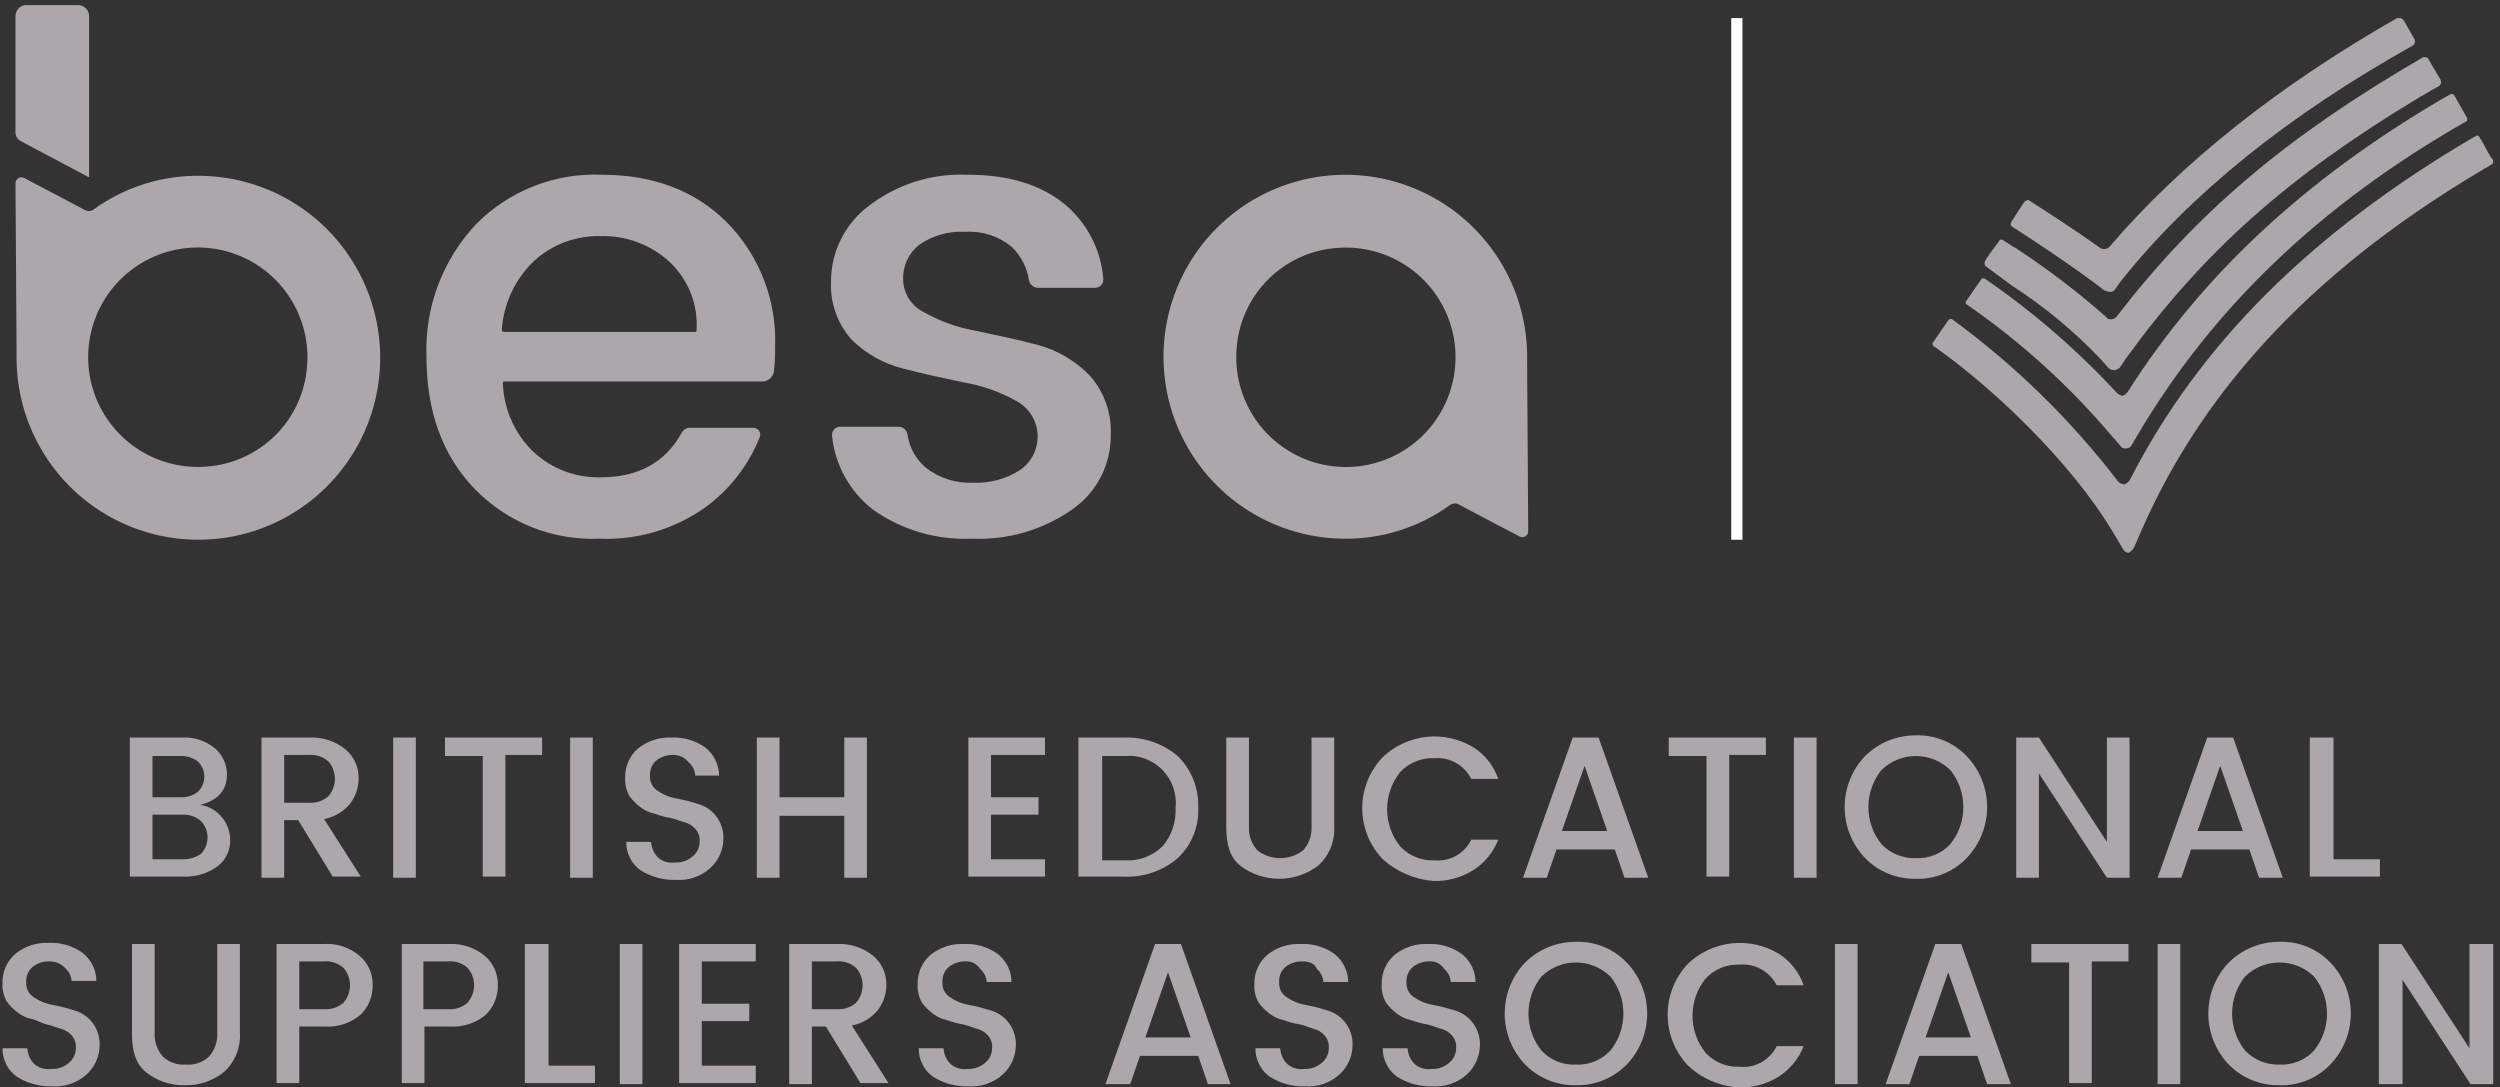 <svg width="223" height="97" viewBox="0 0 223 97" fill="none" xmlns="http://www.w3.org/2000/svg">
<rect x="0" y="0" width="223" height="97" fill="#333333" stroke="none"/>
<path d="M11.486 65.789H16.202C17.283 65.721 18.349 66.067 19.186 66.758C19.518 67.047 19.784 67.404 19.966 67.806C20.149 68.207 20.244 68.643 20.245 69.084C20.245 70.441 19.475 71.41 17.839 71.798C18.592 71.893 19.281 72.274 19.764 72.864C20.254 73.428 20.528 74.15 20.534 74.899C20.546 75.343 20.456 75.783 20.273 76.186C20.089 76.589 19.816 76.945 19.475 77.225C18.616 77.875 17.565 78.216 16.491 78.194H11.582V65.789H11.486ZM13.603 67.436V71.119H16.106C16.659 71.138 17.202 70.967 17.646 70.635C17.829 70.46 17.975 70.25 18.074 70.016C18.174 69.783 18.225 69.532 18.225 69.278C18.225 69.024 18.174 68.773 18.074 68.54C17.975 68.306 17.829 68.096 17.646 67.921C17.202 67.589 16.659 67.418 16.106 67.436H13.603ZM13.603 76.644H16.299C16.881 76.661 17.454 76.491 17.935 76.159C18.305 75.767 18.511 75.246 18.511 74.705C18.511 74.164 18.305 73.644 17.935 73.252C17.714 73.051 17.455 72.896 17.174 72.796C16.894 72.697 16.596 72.654 16.299 72.67H13.603V76.644ZM25.347 73.252V78.291H23.326V65.789H27.561C28.745 65.726 29.911 66.106 30.834 66.855C31.209 67.177 31.507 67.578 31.707 68.031C31.907 68.484 32.003 68.976 31.989 69.472C31.984 70.28 31.713 71.064 31.219 71.701C30.631 72.412 29.813 72.892 28.909 73.058L32.182 78.194H29.679L26.599 73.155H25.347V73.252ZM25.347 67.436V71.604H27.561C27.874 71.628 28.189 71.59 28.486 71.49C28.784 71.39 29.058 71.231 29.294 71.022C29.667 70.593 29.873 70.042 29.873 69.472C29.873 68.901 29.667 68.35 29.294 67.921C29.058 67.713 28.784 67.554 28.486 67.454C28.189 67.354 27.874 67.315 27.561 67.34H25.347V67.436ZM35.07 78.291V65.789H37.091V78.291H35.07ZM39.69 67.436V65.789H48.354V67.34H45.081V78.194H43.06V67.436H39.69ZM50.857 78.291V65.789H52.878V78.291H50.857ZM60.002 67.34C59.481 67.337 58.973 67.507 58.558 67.824C58.362 67.989 58.208 68.197 58.108 68.433C58.007 68.669 57.964 68.925 57.98 69.181C57.959 69.448 58.01 69.715 58.129 69.954C58.248 70.193 58.429 70.395 58.654 70.538C59.145 70.879 59.703 71.11 60.291 71.216C60.943 71.332 61.586 71.494 62.216 71.701C62.863 71.866 63.438 72.24 63.852 72.767C64.33 73.37 64.57 74.129 64.526 74.899C64.51 75.376 64.4 75.844 64.201 76.276C64.003 76.709 63.721 77.098 63.371 77.419C62.955 77.796 62.468 78.085 61.939 78.268C61.409 78.452 60.849 78.525 60.291 78.485C59.169 78.521 58.062 78.217 57.114 77.613C56.721 77.324 56.402 76.944 56.184 76.506C55.967 76.067 55.856 75.583 55.862 75.093H58.077C58.106 75.599 58.311 76.079 58.654 76.45C58.858 76.641 59.103 76.784 59.37 76.868C59.636 76.952 59.918 76.975 60.194 76.934C60.492 76.951 60.789 76.908 61.07 76.808C61.351 76.708 61.609 76.554 61.831 76.353C62.009 76.195 62.153 76.002 62.252 75.785C62.352 75.568 62.405 75.332 62.408 75.093C62.427 74.883 62.402 74.671 62.336 74.471C62.269 74.271 62.163 74.087 62.023 73.93C61.764 73.647 61.43 73.445 61.061 73.349C60.676 73.252 60.291 73.058 59.809 72.961C59.317 72.877 58.834 72.747 58.365 72.573C57.909 72.48 57.48 72.281 57.114 71.992C56.747 71.719 56.422 71.392 56.151 71.022C55.867 70.523 55.733 69.95 55.766 69.375C55.752 68.879 55.849 68.387 56.049 67.934C56.248 67.481 56.547 67.079 56.921 66.758C57.766 66.081 58.827 65.737 59.906 65.789C60.969 65.74 62.018 66.046 62.89 66.661C63.275 66.958 63.588 67.339 63.805 67.775C64.022 68.212 64.137 68.693 64.141 69.181H62.023C62.008 68.958 61.949 68.741 61.85 68.541C61.751 68.342 61.614 68.164 61.446 68.018C61.276 67.797 61.057 67.62 60.806 67.502C60.554 67.384 60.279 67.328 60.002 67.34ZM75.308 65.789H77.329V78.291H75.308V72.767H69.532V78.291H67.51V65.789H69.532V71.119H75.308V65.789ZM93.212 65.789V67.34H88.399V71.119H92.635V72.67H88.399V76.644H93.212V78.194H86.378V65.789H93.212ZM100.239 65.789C101.991 65.722 103.705 66.308 105.053 67.436C105.653 68.028 106.126 68.737 106.441 69.521C106.755 70.305 106.905 71.146 106.882 71.992C106.925 72.839 106.784 73.686 106.468 74.473C106.152 75.26 105.669 75.968 105.053 76.547C103.713 77.69 101.993 78.279 100.239 78.194H96.196V65.789H100.239ZM98.314 76.741H100.336C100.954 76.779 101.573 76.687 102.153 76.47C102.733 76.253 103.262 75.916 103.705 75.481C104.507 74.54 104.92 73.326 104.86 72.089C104.928 71.469 104.859 70.843 104.657 70.254C104.455 69.665 104.126 69.128 103.693 68.683C103.26 68.238 102.734 67.895 102.153 67.68C101.573 67.464 100.952 67.381 100.336 67.436H98.314V76.741ZM109.384 73.736V65.789H111.406V73.736C111.386 74.125 111.444 74.515 111.576 74.881C111.708 75.247 111.912 75.583 112.176 75.868C112.759 76.309 113.468 76.547 114.197 76.547C114.926 76.547 115.636 76.309 116.219 75.868C116.483 75.583 116.687 75.247 116.819 74.881C116.951 74.515 117.009 74.125 116.989 73.736V65.789H119.011V73.736C119.047 74.39 118.937 75.043 118.687 75.648C118.436 76.252 118.054 76.791 117.567 77.225C116.567 77.98 115.351 78.388 114.101 78.388C112.852 78.388 111.636 77.98 110.636 77.225C109.673 76.45 109.384 75.287 109.384 73.736ZM123.342 76.644C122.169 75.422 121.512 73.788 121.512 72.089C121.512 70.389 122.169 68.755 123.342 67.533C124.412 66.521 125.78 65.888 127.24 65.731C128.7 65.573 130.17 65.9 131.428 66.661C132.463 67.317 133.244 68.308 133.643 69.472H131.236C130.932 68.874 130.459 68.38 129.876 68.052C129.294 67.724 128.628 67.578 127.963 67.63C127.389 67.601 126.816 67.698 126.284 67.916C125.752 68.134 125.273 68.466 124.883 68.89C124.136 69.824 123.728 70.987 123.728 72.186C123.728 73.384 124.136 74.547 124.883 75.481C125.273 75.905 125.752 76.237 126.284 76.455C126.816 76.673 127.389 76.77 127.963 76.741C128.63 76.805 129.3 76.664 129.885 76.335C130.47 76.006 130.941 75.505 131.236 74.899H133.643C133.209 76.017 132.434 76.968 131.428 77.613C130.362 78.282 129.123 78.619 127.867 78.582C126.189 78.451 124.6 77.77 123.342 76.644ZM144.905 78.291L144.039 75.771H138.841L137.974 78.291H135.857L140.285 65.789H142.595L147.023 78.291H144.905ZM139.322 74.124H143.365L141.343 68.309L139.322 74.124ZM148.852 67.436V65.789H157.516V67.34H154.243V78.194H152.221V67.436H148.852ZM160.018 78.291V65.789H162.04V78.291H160.018ZM170.896 78.388C170.057 78.407 169.223 78.254 168.445 77.937C167.667 77.62 166.962 77.147 166.372 76.547C165.198 75.325 164.542 73.692 164.542 71.992C164.542 70.292 165.198 68.658 166.372 67.436C167.579 66.245 169.206 65.583 170.896 65.595C171.736 65.567 172.572 65.717 173.352 66.034C174.131 66.351 174.835 66.829 175.42 67.436C176.594 68.658 177.251 70.292 177.251 71.992C177.251 73.692 176.594 75.325 175.42 76.547C174.835 77.154 174.131 77.632 173.352 77.949C172.572 78.266 171.736 78.416 170.896 78.388ZM170.896 76.547C171.47 76.576 172.043 76.479 172.575 76.261C173.107 76.043 173.586 75.711 173.976 75.287C174.723 74.353 175.131 73.191 175.131 71.992C175.131 70.793 174.723 69.63 173.976 68.696C173.152 67.889 172.047 67.437 170.896 67.437C169.746 67.437 168.64 67.889 167.816 68.696C167.069 69.63 166.661 70.793 166.661 71.992C166.661 73.191 167.069 74.353 167.816 75.287C168.212 75.704 168.691 76.031 169.222 76.249C169.753 76.466 170.323 76.567 170.896 76.547ZM187.935 65.789H189.956V78.291H187.935L181.87 68.987V78.291H179.848V65.789H181.87L187.935 75.093V65.789ZM201.508 78.291L200.641 75.771H195.443L194.577 78.291H192.459L196.887 65.789H199.197L203.625 78.291H201.508ZM196.021 74.124H200.064L198.042 68.309L196.021 74.124ZM206.128 65.789H208.15V76.644H212.289V78.194H206.032V65.789H206.128ZM4.362 85.754C3.841 85.751 3.333 85.921 2.918 86.239C2.722 86.403 2.568 86.612 2.468 86.847C2.367 87.083 2.324 87.34 2.341 87.595C2.319 87.862 2.37 88.129 2.489 88.369C2.608 88.608 2.79 88.81 3.014 88.952C3.506 89.293 4.064 89.524 4.651 89.631C5.303 89.746 5.946 89.908 6.576 90.115C7.223 90.28 7.798 90.655 8.213 91.181C8.69 91.784 8.93 92.544 8.886 93.314C8.87 93.79 8.76 94.258 8.562 94.691C8.363 95.124 8.081 95.512 7.731 95.834C7.315 96.211 6.828 96.5 6.299 96.683C5.77 96.866 5.209 96.94 4.651 96.9C3.529 96.936 2.422 96.632 1.474 96.027C1.081 95.738 0.762 95.359 0.545 94.92C0.327 94.482 0.217 93.998 0.223 93.507H2.437C2.467 94.014 2.671 94.493 3.014 94.864C3.219 95.056 3.463 95.199 3.73 95.283C3.996 95.367 4.278 95.389 4.555 95.349C4.852 95.365 5.15 95.322 5.43 95.222C5.711 95.123 5.97 94.968 6.191 94.767C6.37 94.61 6.513 94.416 6.613 94.199C6.712 93.982 6.765 93.746 6.769 93.507C6.787 93.297 6.762 93.086 6.696 92.886C6.63 92.686 6.523 92.501 6.384 92.344C6.125 92.062 5.791 91.86 5.421 91.763C5.036 91.666 4.651 91.472 4.17 91.375C3.688 91.278 3.303 90.988 2.822 90.891C2.365 90.798 1.937 90.599 1.57 90.309C1.203 90.036 0.879 89.71 0.608 89.34C0.323 88.84 0.189 88.268 0.223 87.692C0.209 87.197 0.305 86.705 0.505 86.252C0.705 85.799 1.003 85.397 1.378 85.076C2.223 84.398 3.283 84.054 4.362 84.106C5.425 84.057 6.475 84.364 7.346 84.979C7.731 85.275 8.044 85.656 8.261 86.093C8.478 86.53 8.593 87.01 8.598 87.499H6.384C6.369 87.276 6.31 87.058 6.211 86.859C6.111 86.659 5.974 86.481 5.806 86.335C5.619 86.143 5.394 85.992 5.145 85.891C4.896 85.791 4.63 85.745 4.362 85.754ZM11.774 92.151V84.203H13.796V92.151C13.776 92.54 13.833 92.929 13.966 93.295C14.098 93.662 14.302 93.998 14.566 94.283C14.84 94.527 15.16 94.713 15.508 94.83C15.855 94.947 16.222 94.991 16.587 94.961C16.952 94.991 17.32 94.947 17.667 94.83C18.014 94.713 18.335 94.527 18.609 94.283C18.873 93.998 19.077 93.662 19.209 93.295C19.341 92.929 19.399 92.54 19.379 92.151V84.203H21.401V92.151C21.437 92.804 21.326 93.458 21.076 94.062C20.826 94.666 20.444 95.206 19.957 95.64C18.972 96.423 17.746 96.835 16.491 96.803C15.236 96.835 14.01 96.423 13.026 95.64C12.063 94.864 11.774 93.701 11.774 92.151ZM32.086 85.269C32.46 85.591 32.758 85.993 32.958 86.446C33.158 86.899 33.255 87.391 33.241 87.886C33.25 88.372 33.161 88.854 32.979 89.304C32.797 89.754 32.526 90.162 32.182 90.503C31.269 91.271 30.096 91.653 28.909 91.569H26.695V96.609H24.673V84.203H28.909C30.065 84.135 31.202 84.516 32.086 85.269ZM26.695 90.018H28.909C29.222 90.043 29.536 90.004 29.834 89.904C30.131 89.804 30.406 89.645 30.642 89.437C31.015 89.008 31.22 88.457 31.22 87.886C31.22 87.316 31.015 86.765 30.642 86.335C30.406 86.127 30.131 85.968 29.834 85.868C29.536 85.768 29.222 85.73 28.909 85.754H26.695V90.018ZM43.252 85.269C43.627 85.591 43.925 85.993 44.125 86.446C44.325 86.899 44.421 87.391 44.407 87.886C44.416 88.372 44.327 88.854 44.145 89.304C43.963 89.754 43.692 90.162 43.348 90.503C42.435 91.271 41.262 91.653 40.075 91.569H37.861V96.609H35.84V84.203H40.075C41.229 84.152 42.36 84.532 43.252 85.269ZM37.765 90.018H39.979C40.292 90.043 40.606 90.004 40.904 89.904C41.202 89.804 41.476 89.645 41.712 89.437C42.085 89.008 42.291 88.457 42.291 87.886C42.291 87.316 42.085 86.765 41.712 86.335C41.476 86.127 41.202 85.968 40.904 85.868C40.606 85.768 40.292 85.73 39.979 85.754H37.765V90.018ZM46.91 84.203H48.932V95.058H53.071V96.609H46.814V84.203H46.91ZM55.285 96.706V84.203H57.306V96.706H55.285ZM67.414 84.203V85.754H62.601V89.534H66.836V91.085H62.601V95.058H67.414V96.609H60.579V84.203H67.414ZM72.42 91.666V96.706H70.398V84.203H74.634C75.818 84.141 76.983 84.52 77.907 85.269C78.281 85.591 78.579 85.993 78.779 86.446C78.979 86.899 79.076 87.391 79.062 87.886C79.056 88.694 78.785 89.478 78.292 90.115C77.703 90.826 76.886 91.307 75.981 91.472L79.254 96.609H76.751L73.671 91.569H72.42V91.666ZM72.42 85.851V90.018H74.634C74.946 90.043 75.261 90.004 75.558 89.904C75.856 89.804 76.131 89.645 76.366 89.437C76.739 89.008 76.945 88.457 76.945 87.886C76.945 87.316 76.739 86.765 76.366 86.335C76.131 86.127 75.856 85.968 75.558 85.868C75.261 85.768 74.946 85.73 74.634 85.754H72.42V85.851ZM86.089 85.754C85.568 85.751 85.06 85.921 84.645 86.239C84.449 86.403 84.295 86.612 84.195 86.847C84.094 87.083 84.051 87.34 84.067 87.595C84.046 87.862 84.097 88.129 84.216 88.369C84.335 88.608 84.516 88.81 84.741 88.952C85.233 89.293 85.79 89.524 86.378 89.631C87.03 89.746 87.673 89.908 88.303 90.115C88.95 90.28 89.525 90.655 89.939 91.181C90.417 91.784 90.657 92.544 90.613 93.314C90.597 93.79 90.487 94.258 90.288 94.691C90.09 95.124 89.808 95.512 89.458 95.834C89.042 96.211 88.555 96.5 88.026 96.683C87.496 96.866 86.936 96.94 86.378 96.9C85.256 96.936 84.149 96.632 83.201 96.027C82.808 95.738 82.489 95.359 82.272 94.92C82.054 94.482 81.943 93.998 81.95 93.507H84.164C84.194 94.014 84.398 94.493 84.741 94.864C84.946 95.056 85.19 95.199 85.457 95.283C85.723 95.367 86.005 95.389 86.281 95.349C86.579 95.365 86.876 95.322 87.157 95.222C87.438 95.123 87.697 94.968 87.918 94.767C88.096 94.61 88.24 94.416 88.34 94.199C88.439 93.982 88.492 93.746 88.495 93.507C88.514 93.297 88.489 93.086 88.423 92.886C88.356 92.686 88.25 92.501 88.11 92.344C87.852 92.062 87.517 91.86 87.148 91.763C86.763 91.666 86.378 91.472 85.896 91.375C85.404 91.292 84.921 91.162 84.452 90.988C83.996 90.895 83.567 90.696 83.201 90.406C82.834 90.133 82.509 89.807 82.238 89.437C81.954 88.937 81.82 88.365 81.853 87.789C81.839 87.294 81.936 86.802 82.136 86.349C82.336 85.896 82.634 85.494 83.008 85.172C83.853 84.495 84.914 84.151 85.993 84.203C87.056 84.154 88.105 84.461 88.977 85.076C89.362 85.372 89.675 85.753 89.892 86.19C90.109 86.626 90.224 87.107 90.228 87.595H88.014C87.999 87.373 87.94 87.155 87.841 86.956C87.742 86.756 87.605 86.578 87.436 86.432C87.295 86.206 87.094 86.023 86.857 85.904C86.619 85.784 86.354 85.732 86.089 85.754ZM107.748 96.706L106.882 94.186H101.683L100.817 96.706H98.603L103.031 84.203H105.341L109.769 96.706H107.748ZM102.165 92.538H106.208L104.186 86.723L102.165 92.538ZM116.123 85.754C115.602 85.751 115.094 85.921 114.679 86.239C114.483 86.403 114.329 86.612 114.229 86.847C114.128 87.083 114.085 87.34 114.101 87.595C114.08 87.862 114.131 88.129 114.25 88.369C114.369 88.608 114.55 88.81 114.775 88.952C115.266 89.293 115.824 89.524 116.412 89.631C117.064 89.746 117.707 89.908 118.337 90.115C118.984 90.28 119.559 90.655 119.973 91.181C120.451 91.784 120.691 92.544 120.647 93.314C120.631 93.79 120.521 94.258 120.322 94.691C120.124 95.124 119.842 95.512 119.492 95.834C119.076 96.211 118.589 96.5 118.06 96.683C117.53 96.866 116.97 96.94 116.412 96.9C115.29 96.936 114.183 96.632 113.235 96.027C112.842 95.738 112.523 95.359 112.305 94.92C112.088 94.482 111.977 93.998 111.983 93.507H114.197C114.227 94.014 114.432 94.493 114.775 94.864C114.979 95.056 115.224 95.199 115.49 95.283C115.757 95.367 116.039 95.389 116.315 95.349C116.613 95.365 116.91 95.322 117.191 95.222C117.472 95.123 117.73 94.968 117.952 94.767C118.13 94.61 118.274 94.416 118.374 94.199C118.473 93.982 118.526 93.746 118.529 93.507C118.548 93.297 118.523 93.086 118.457 92.886C118.39 92.686 118.284 92.501 118.144 92.344C117.885 92.062 117.551 91.86 117.182 91.763C116.797 91.666 116.412 91.472 115.93 91.375C115.438 91.292 114.955 91.162 114.486 90.988C114.03 90.895 113.601 90.696 113.235 90.406C112.868 90.133 112.543 89.807 112.272 89.437C111.988 88.937 111.854 88.365 111.887 87.789C111.873 87.294 111.97 86.802 112.17 86.349C112.37 85.896 112.668 85.494 113.042 85.172C113.887 84.495 114.948 84.151 116.026 84.203C117.09 84.154 118.139 84.461 119.011 85.076C119.396 85.372 119.709 85.753 119.926 86.19C120.143 86.626 120.258 87.107 120.262 87.595H118.048C118.033 87.373 117.974 87.155 117.875 86.956C117.776 86.756 117.638 86.578 117.47 86.432C117.278 85.948 116.797 85.754 116.123 85.754ZM127.482 85.754C126.961 85.751 126.453 85.921 126.038 86.239C125.842 86.403 125.688 86.612 125.587 86.847C125.487 87.083 125.443 87.34 125.46 87.595C125.439 87.862 125.49 88.129 125.609 88.369C125.728 88.608 125.909 88.81 126.134 88.952C126.625 89.293 127.183 89.524 127.77 89.631C128.423 89.746 129.066 89.908 129.696 90.115C130.343 90.28 130.918 90.655 131.332 91.181C131.81 91.784 132.05 92.544 132.006 93.314C131.99 93.79 131.88 94.258 131.681 94.691C131.483 95.124 131.201 95.512 130.851 95.834C130.435 96.211 129.948 96.5 129.419 96.683C128.889 96.866 128.329 96.94 127.77 96.9C126.649 96.936 125.542 96.632 124.594 96.027C124.201 95.738 123.882 95.359 123.664 94.92C123.447 94.482 123.336 93.998 123.342 93.507H125.556C125.586 94.014 125.791 94.493 126.134 94.864C126.338 95.056 126.583 95.199 126.849 95.283C127.116 95.367 127.398 95.389 127.674 95.349C127.972 95.365 128.269 95.322 128.55 95.222C128.831 95.123 129.089 94.968 129.311 94.767C129.489 94.61 129.633 94.416 129.732 94.199C129.832 93.982 129.885 93.746 129.888 93.507C129.907 93.297 129.882 93.086 129.816 92.886C129.749 92.686 129.643 92.501 129.503 92.344C129.244 92.062 128.91 91.86 128.541 91.763C128.156 91.666 127.77 91.472 127.289 91.375C126.797 91.292 126.314 91.162 125.845 90.988C125.389 90.895 124.96 90.696 124.594 90.406C124.227 90.133 123.902 89.807 123.631 89.437C123.347 88.937 123.213 88.365 123.246 87.789C123.232 87.294 123.329 86.802 123.529 86.349C123.728 85.896 124.027 85.494 124.401 85.172C125.246 84.495 126.307 84.151 127.385 84.203C128.449 84.154 129.498 84.461 130.37 85.076C130.755 85.372 131.068 85.753 131.285 86.19C131.502 86.626 131.617 87.107 131.621 87.595H129.407C129.392 87.373 129.333 87.155 129.234 86.956C129.135 86.756 128.997 86.578 128.829 86.432C128.688 86.206 128.487 86.023 128.25 85.904C128.012 85.784 127.746 85.732 127.482 85.754ZM140.573 96.803C139.735 96.822 138.901 96.668 138.123 96.351C137.345 96.035 136.639 95.562 136.049 94.961C134.875 93.739 134.219 92.106 134.219 90.406C134.219 88.706 134.875 87.073 136.049 85.851C137.257 84.66 138.883 83.998 140.573 84.01C141.413 83.982 142.25 84.131 143.029 84.448C143.808 84.766 144.513 85.243 145.098 85.851C146.272 87.073 146.928 88.706 146.928 90.406C146.928 92.106 146.272 93.739 145.098 94.961C144.508 95.562 143.802 96.035 143.024 96.351C142.246 96.668 141.412 96.822 140.573 96.803ZM140.573 94.961C141.147 94.991 141.72 94.893 142.253 94.676C142.785 94.458 143.263 94.125 143.654 93.701C144.401 92.768 144.808 91.605 144.808 90.406C144.808 89.207 144.401 88.044 143.654 87.111C142.829 86.303 141.724 85.852 140.573 85.852C139.423 85.852 138.318 86.303 137.493 87.111C136.746 88.044 136.339 89.207 136.339 90.406C136.339 91.605 136.746 92.768 137.493 93.701C137.884 94.125 138.362 94.458 138.894 94.676C139.426 94.893 140 94.991 140.573 94.961ZM150.585 95.058C149.411 93.836 148.755 92.203 148.755 90.503C148.755 88.803 149.411 87.17 150.585 85.948C151.654 84.936 153.023 84.303 154.482 84.145C155.942 83.988 157.413 84.314 158.671 85.076C159.705 85.731 160.487 86.723 160.885 87.886H158.478C158.174 87.288 157.701 86.794 157.119 86.466C156.536 86.139 155.87 85.992 155.205 86.045C154.632 86.015 154.058 86.113 153.526 86.33C152.994 86.548 152.516 86.881 152.125 87.305C151.378 88.238 150.971 89.401 150.971 90.6C150.971 91.799 151.378 92.962 152.125 93.895C152.516 94.319 152.994 94.652 153.526 94.87C154.058 95.087 154.632 95.185 155.205 95.155C155.872 95.22 156.543 95.078 157.128 94.749C157.712 94.42 158.184 93.919 158.478 93.314H160.885C160.451 94.432 159.676 95.382 158.671 96.027C157.604 96.696 156.365 97.034 155.109 96.996C153.422 96.903 151.821 96.217 150.585 95.058ZM163.676 96.706V84.203H165.698V96.706H163.676ZM177.249 96.706L176.383 94.186H171.185L170.318 96.706H168.201L172.629 84.203H174.939L179.367 96.706H177.249ZM171.762 92.538H175.805L173.784 86.723L171.762 92.538ZM181.196 85.851V84.203H189.86V85.754H186.587V96.609H184.565V85.851H181.196ZM192.459 96.706V84.203H194.48V96.706H192.459ZM203.337 96.803C202.498 96.822 201.664 96.668 200.886 96.351C200.108 96.035 199.402 95.562 198.812 94.961C197.638 93.739 196.982 92.106 196.982 90.406C196.982 88.706 197.638 87.073 198.812 85.851C200.02 84.66 201.646 83.998 203.337 84.01C204.176 83.982 205.013 84.131 205.792 84.448C206.571 84.766 207.276 85.243 207.861 85.851C209.035 87.073 209.691 88.706 209.691 90.406C209.691 92.106 209.035 93.739 207.861 94.961C207.276 95.569 206.571 96.047 205.792 96.364C205.013 96.681 204.176 96.83 203.337 96.803ZM203.337 94.961C203.91 94.991 204.483 94.893 205.016 94.676C205.548 94.458 206.026 94.125 206.417 93.701C207.164 92.768 207.571 91.605 207.571 90.406C207.571 89.207 207.164 88.044 206.417 87.111C205.592 86.303 204.487 85.852 203.337 85.852C202.186 85.852 201.081 86.303 200.256 87.111C199.509 88.044 199.102 89.207 199.102 90.406C199.102 91.605 199.509 92.768 200.256 93.701C200.652 94.118 201.132 94.446 201.662 94.663C202.193 94.88 202.764 94.982 203.337 94.961ZM220.375 84.203H222.396V96.706H220.375L214.31 87.402V96.706H212.193V84.203H214.214L220.279 93.507V84.203H220.375Z" fill="#ACA7AB"/>
<path d="M154.928 48.144V1.614" stroke="white" stroke-miterlimit="10"/>
<path d="M53.494 48.05C51.432 48.139 49.375 47.791 47.456 47.03C45.538 46.268 43.802 45.111 42.361 43.632C39.482 40.655 38.042 36.717 38.042 31.819C37.959 29.655 38.306 27.496 39.064 25.468C39.822 23.44 40.975 21.583 42.457 20.005C43.917 18.525 45.67 17.368 47.604 16.607C49.538 15.846 51.609 15.498 53.685 15.587C58.292 15.587 62.035 17.027 64.818 19.813C66.263 21.274 67.392 23.017 68.135 24.934C68.878 26.851 69.219 28.9 69.137 30.954C69.155 31.66 69.123 32.366 69.041 33.067C69.019 33.331 68.898 33.577 68.702 33.755C68.506 33.934 68.25 34.031 67.985 34.028H44.952C44.94 34.028 44.927 34.03 44.915 34.035C44.904 34.04 44.893 34.047 44.884 34.056C44.875 34.065 44.868 34.075 44.864 34.087C44.859 34.099 44.856 34.111 44.856 34.124C44.919 36.444 45.883 38.65 47.543 40.271C49.175 41.808 51.349 42.637 53.59 42.576C56.949 42.576 59.348 41.231 60.787 38.638C60.858 38.494 60.967 38.373 61.102 38.288C61.238 38.203 61.395 38.158 61.555 38.158H67.218C67.31 38.16 67.4 38.184 67.482 38.227C67.564 38.269 67.635 38.329 67.69 38.403C67.745 38.477 67.783 38.562 67.801 38.653C67.819 38.743 67.816 38.837 67.793 38.926C66.802 41.464 65.103 43.665 62.899 45.265C60.158 47.21 56.85 48.19 53.494 48.05ZM59.732 23.366C58.062 21.827 55.859 21 53.59 21.061C51.349 21 49.175 21.829 47.543 23.366C45.909 24.976 44.919 27.128 44.76 29.417C44.77 29.49 44.804 29.558 44.856 29.61H62.035C62.06 29.61 62.085 29.599 62.103 29.581C62.121 29.563 62.131 29.539 62.131 29.513C62.212 28.375 62.039 27.232 61.624 26.169C61.209 25.106 60.563 24.148 59.732 23.366ZM74.127 25.095C74.128 23.791 74.432 22.504 75.015 21.337C75.598 20.171 76.444 19.155 77.486 18.372C80.01 16.431 83.137 15.445 86.316 15.587C89.963 15.587 92.842 16.451 95.049 18.276C96.985 19.925 98.192 22.272 98.408 24.807C98.427 24.917 98.421 25.029 98.391 25.136C98.36 25.243 98.306 25.341 98.232 25.424C98.159 25.508 98.067 25.573 97.965 25.616C97.862 25.658 97.751 25.677 97.64 25.672H92.554C92.369 25.663 92.192 25.593 92.052 25.47C91.912 25.348 91.819 25.182 91.786 24.999C91.613 23.865 91.074 22.82 90.251 22.022C89.095 21.067 87.62 20.587 86.124 20.677C84.658 20.591 83.206 20.996 81.997 21.83C81.534 22.194 81.163 22.662 80.913 23.195C80.663 23.729 80.541 24.314 80.558 24.903C80.564 25.53 80.748 26.142 81.088 26.669C81.427 27.196 81.909 27.616 82.477 27.881C83.908 28.684 85.466 29.236 87.084 29.513C88.907 29.898 90.73 30.282 92.554 30.762C94.302 31.23 95.893 32.159 97.16 33.451C98.467 34.892 99.157 36.789 99.08 38.734C99.103 40.053 98.8 41.357 98.197 42.53C97.594 43.703 96.711 44.709 95.625 45.457C93.015 47.279 89.879 48.191 86.7 48.05C83.55 48.192 80.444 47.279 77.87 45.457C76.854 44.67 76.008 43.686 75.381 42.564C74.754 41.442 74.361 40.204 74.223 38.926C74.204 38.816 74.21 38.704 74.241 38.597C74.271 38.49 74.326 38.392 74.399 38.309C74.473 38.226 74.564 38.16 74.667 38.118C74.769 38.075 74.88 38.056 74.991 38.062H80.174C80.359 38.07 80.536 38.141 80.675 38.263C80.815 38.385 80.909 38.551 80.941 38.734C81.105 39.892 81.685 40.951 82.573 41.711C83.774 42.651 85.272 43.129 86.796 43.056C88.289 43.127 89.767 42.724 91.018 41.904C91.509 41.559 91.907 41.098 92.175 40.561C92.443 40.025 92.573 39.43 92.554 38.83C92.537 38.193 92.35 37.572 92.013 37.032C91.675 36.491 91.199 36.051 90.634 35.757C89.203 34.953 87.645 34.401 86.028 34.124C84.204 33.739 82.381 33.355 80.558 32.875C78.817 32.441 77.225 31.546 75.951 30.282C74.69 28.857 74.035 26.996 74.127 25.095ZM119.714 48.05C123.151 48.127 126.52 47.082 129.311 45.073C129.416 44.986 129.545 44.93 129.681 44.913C129.817 44.896 129.955 44.918 130.079 44.977C131.134 45.553 134.109 47.09 135.549 47.858C135.63 47.9 135.721 47.92 135.812 47.916C135.903 47.912 135.991 47.884 136.069 47.836C136.146 47.788 136.21 47.72 136.253 47.64C136.296 47.559 136.318 47.469 136.317 47.378L136.221 32.683V31.627C136.183 28.437 135.206 25.329 133.414 22.692C131.621 20.055 129.092 18.004 126.142 16.797C123.191 15.589 119.951 15.279 116.826 15.904C113.7 16.529 110.828 18.061 108.568 20.31C106.307 22.559 104.759 25.424 104.117 28.549C103.474 31.673 103.766 34.917 104.955 37.877C106.144 40.836 108.178 43.38 110.803 45.189C113.428 46.998 116.527 47.994 119.714 48.05ZM119.234 22.118C121.231 21.95 123.231 22.4 124.965 23.407C126.698 24.414 128.08 25.93 128.924 27.749C129.768 29.568 130.033 31.603 129.683 33.578C129.333 35.553 128.386 37.373 126.969 38.791C125.552 40.209 123.733 41.158 121.76 41.508C119.786 41.858 117.753 41.592 115.935 40.748C114.118 39.903 112.603 38.52 111.597 36.785C110.59 35.051 110.141 33.049 110.309 31.05C110.481 28.738 111.477 26.566 113.115 24.927C114.753 23.287 116.924 22.291 119.234 22.118ZM17.984 15.683C14.547 15.606 11.178 16.651 8.387 18.66C8.282 18.748 8.153 18.803 8.017 18.82C7.881 18.837 7.743 18.815 7.619 18.756C6.564 18.18 3.589 16.643 2.149 15.875C2.068 15.833 1.977 15.814 1.886 15.818C1.795 15.822 1.707 15.849 1.629 15.897C1.552 15.946 1.488 16.013 1.445 16.093C1.401 16.174 1.38 16.264 1.381 16.355L1.477 31.05V32.107C1.515 35.296 2.492 38.404 4.284 41.041C6.077 43.679 8.606 45.729 11.556 46.936C14.507 48.144 17.747 48.454 20.872 47.83C23.998 47.205 26.87 45.672 29.13 43.423C31.391 41.174 32.939 38.309 33.581 35.184C34.224 32.06 33.932 28.816 32.743 25.856C31.554 22.897 29.52 20.354 26.895 18.544C24.27 16.735 21.171 15.739 17.984 15.683ZM18.464 41.615C16.467 41.783 14.466 41.334 12.733 40.326C11 39.319 9.618 37.803 8.774 35.984C7.93 34.165 7.665 32.13 8.015 30.155C8.365 28.18 9.312 26.36 10.729 24.942C12.146 23.524 13.965 22.576 15.938 22.226C17.912 21.876 19.945 22.141 21.762 22.985C23.58 23.83 25.095 25.213 26.101 26.948C27.108 28.682 27.557 30.684 27.389 32.683C27.217 34.995 26.221 37.167 24.583 38.807C22.945 40.446 20.774 41.442 18.464 41.615Z" fill="#ACA7AB"/>
<path d="M1.381 1.435V11.811C1.381 11.974 1.426 12.134 1.512 12.272C1.597 12.411 1.719 12.522 1.864 12.594L7.947 15.824V1.435C7.947 1.175 7.845 0.926 7.664 0.743C7.483 0.559 7.237 0.456 6.981 0.456H2.443C2.309 0.442 2.173 0.457 2.044 0.5C1.915 0.544 1.797 0.613 1.697 0.706C1.597 0.798 1.517 0.911 1.463 1.036C1.408 1.162 1.38 1.298 1.381 1.435ZM188.401 38.925L189.174 39.806C189.27 40.001 189.463 40.001 189.656 40.001C189.756 40.003 189.854 39.977 189.939 39.925C190.025 39.873 190.094 39.797 190.139 39.708L190.718 38.729C197.38 27.472 206.939 18.271 219.974 10.832C219.999 10.832 220.024 10.822 220.042 10.803C220.06 10.785 220.07 10.76 220.07 10.734V10.538L218.911 8.483C218.873 8.446 218.828 8.418 218.777 8.401C218.727 8.384 218.674 8.378 218.622 8.385L217.753 8.874C205.587 16.02 196.415 24.535 189.753 35.009C189.643 35.13 189.512 35.23 189.367 35.303C189.174 35.303 189.077 35.205 188.884 35.107C185.315 31.243 181.332 27.796 177.008 24.829H176.912C176.815 24.829 176.815 24.829 176.718 24.927L175.367 26.885C175.348 26.909 175.336 26.937 175.331 26.968C175.326 26.998 175.328 27.029 175.338 27.058C175.347 27.087 175.364 27.113 175.385 27.134C175.407 27.155 175.434 27.17 175.463 27.178C180.269 30.497 184.62 34.447 188.401 38.925Z" fill="#ACA7AB"/>
<path d="M179.475 25.487C182.371 27.356 185.03 29.561 187.395 32.056L188.08 32.828C188.213 32.95 188.387 33.019 188.569 33.022C188.764 33.022 188.862 32.925 189.058 32.828L189.644 31.959C196.587 22.396 204.116 15.73 215.654 8.775C216.338 8.388 216.925 8.002 217.512 7.712C217.61 7.655 217.684 7.565 217.72 7.459C217.756 7.352 217.751 7.236 217.707 7.133L216.632 5.297C216.632 5.201 216.534 5.201 216.436 5.104H216.143C203.822 12.252 195.902 19.015 188.764 28.288C188.656 28.39 188.52 28.457 188.373 28.482C188.178 28.482 187.982 28.482 187.884 28.288C185.334 26.036 182.622 23.97 179.768 22.106L179.573 22.009L178.693 21.43C178.663 21.404 178.627 21.385 178.589 21.376C178.55 21.366 178.51 21.367 178.471 21.376C178.433 21.386 178.397 21.404 178.368 21.43C178.338 21.457 178.316 21.489 178.302 21.526L177.519 22.589C177.422 22.685 177.422 22.782 177.324 22.879C177.226 22.975 177.128 23.168 177.031 23.362V23.555C177.031 23.651 177.031 23.651 177.128 23.748L179.475 25.487Z" fill="#ACA7AB"/>
<path d="M190.369 48.816L191.051 47.242C196.8 34.159 207.033 23.535 222.235 14.682C222.43 14.584 222.43 14.387 222.332 14.19L222.235 14.092C221.845 13.502 221.553 12.813 221.163 12.223C221.065 12.125 220.968 12.026 220.87 12.125L220.676 12.223C206.253 20.683 196.216 30.618 189.979 42.815C189.864 42.997 189.693 43.135 189.492 43.209C189.38 43.202 189.27 43.172 189.17 43.121C189.069 43.071 188.98 43 188.907 42.914C184.68 37.404 179.692 32.534 174.095 28.454H173.997C173.9 28.454 173.9 28.454 173.802 28.552L172.438 30.519C172.412 30.549 172.393 30.585 172.384 30.624C172.375 30.663 172.375 30.703 172.384 30.742C172.394 30.781 172.413 30.817 172.439 30.846C172.465 30.876 172.499 30.899 172.536 30.913C177.603 34.454 184.717 41.143 188.517 47.537L189.394 49.012C189.44 49.103 189.51 49.178 189.596 49.23C189.682 49.283 189.781 49.309 189.882 49.307C190.089 49.196 190.259 49.025 190.369 48.816Z" fill="#ACA7AB"/>
<path d="M188.215 21.955C188.16 22.027 188.09 22.087 188.01 22.132C187.929 22.176 187.84 22.203 187.748 22.212C187.656 22.221 187.563 22.212 187.475 22.184C187.388 22.156 187.307 22.11 187.238 22.05C184.99 20.434 182.157 18.628 180.984 17.868C180.886 17.868 180.886 17.773 180.789 17.868C180.691 17.963 180.691 17.963 180.593 17.963L179.421 19.769C179.323 19.959 179.323 20.149 179.518 20.244C181.18 21.29 184.893 23.761 187.14 25.472L187.629 25.852C187.807 25.957 188.007 26.023 188.215 26.042C188.316 26.044 188.415 26.018 188.501 25.968C188.588 25.917 188.658 25.844 188.704 25.757L189.095 25.187C195.348 17.298 204.143 10.264 215.185 4.086C215.283 4.03 215.357 3.941 215.393 3.836C215.429 3.731 215.424 3.617 215.38 3.515L214.403 1.804C214.305 1.709 214.208 1.614 214.11 1.614H213.817C203.166 7.697 194.567 14.541 188.215 21.955Z" fill="#ACA7AB"/>
</svg>
